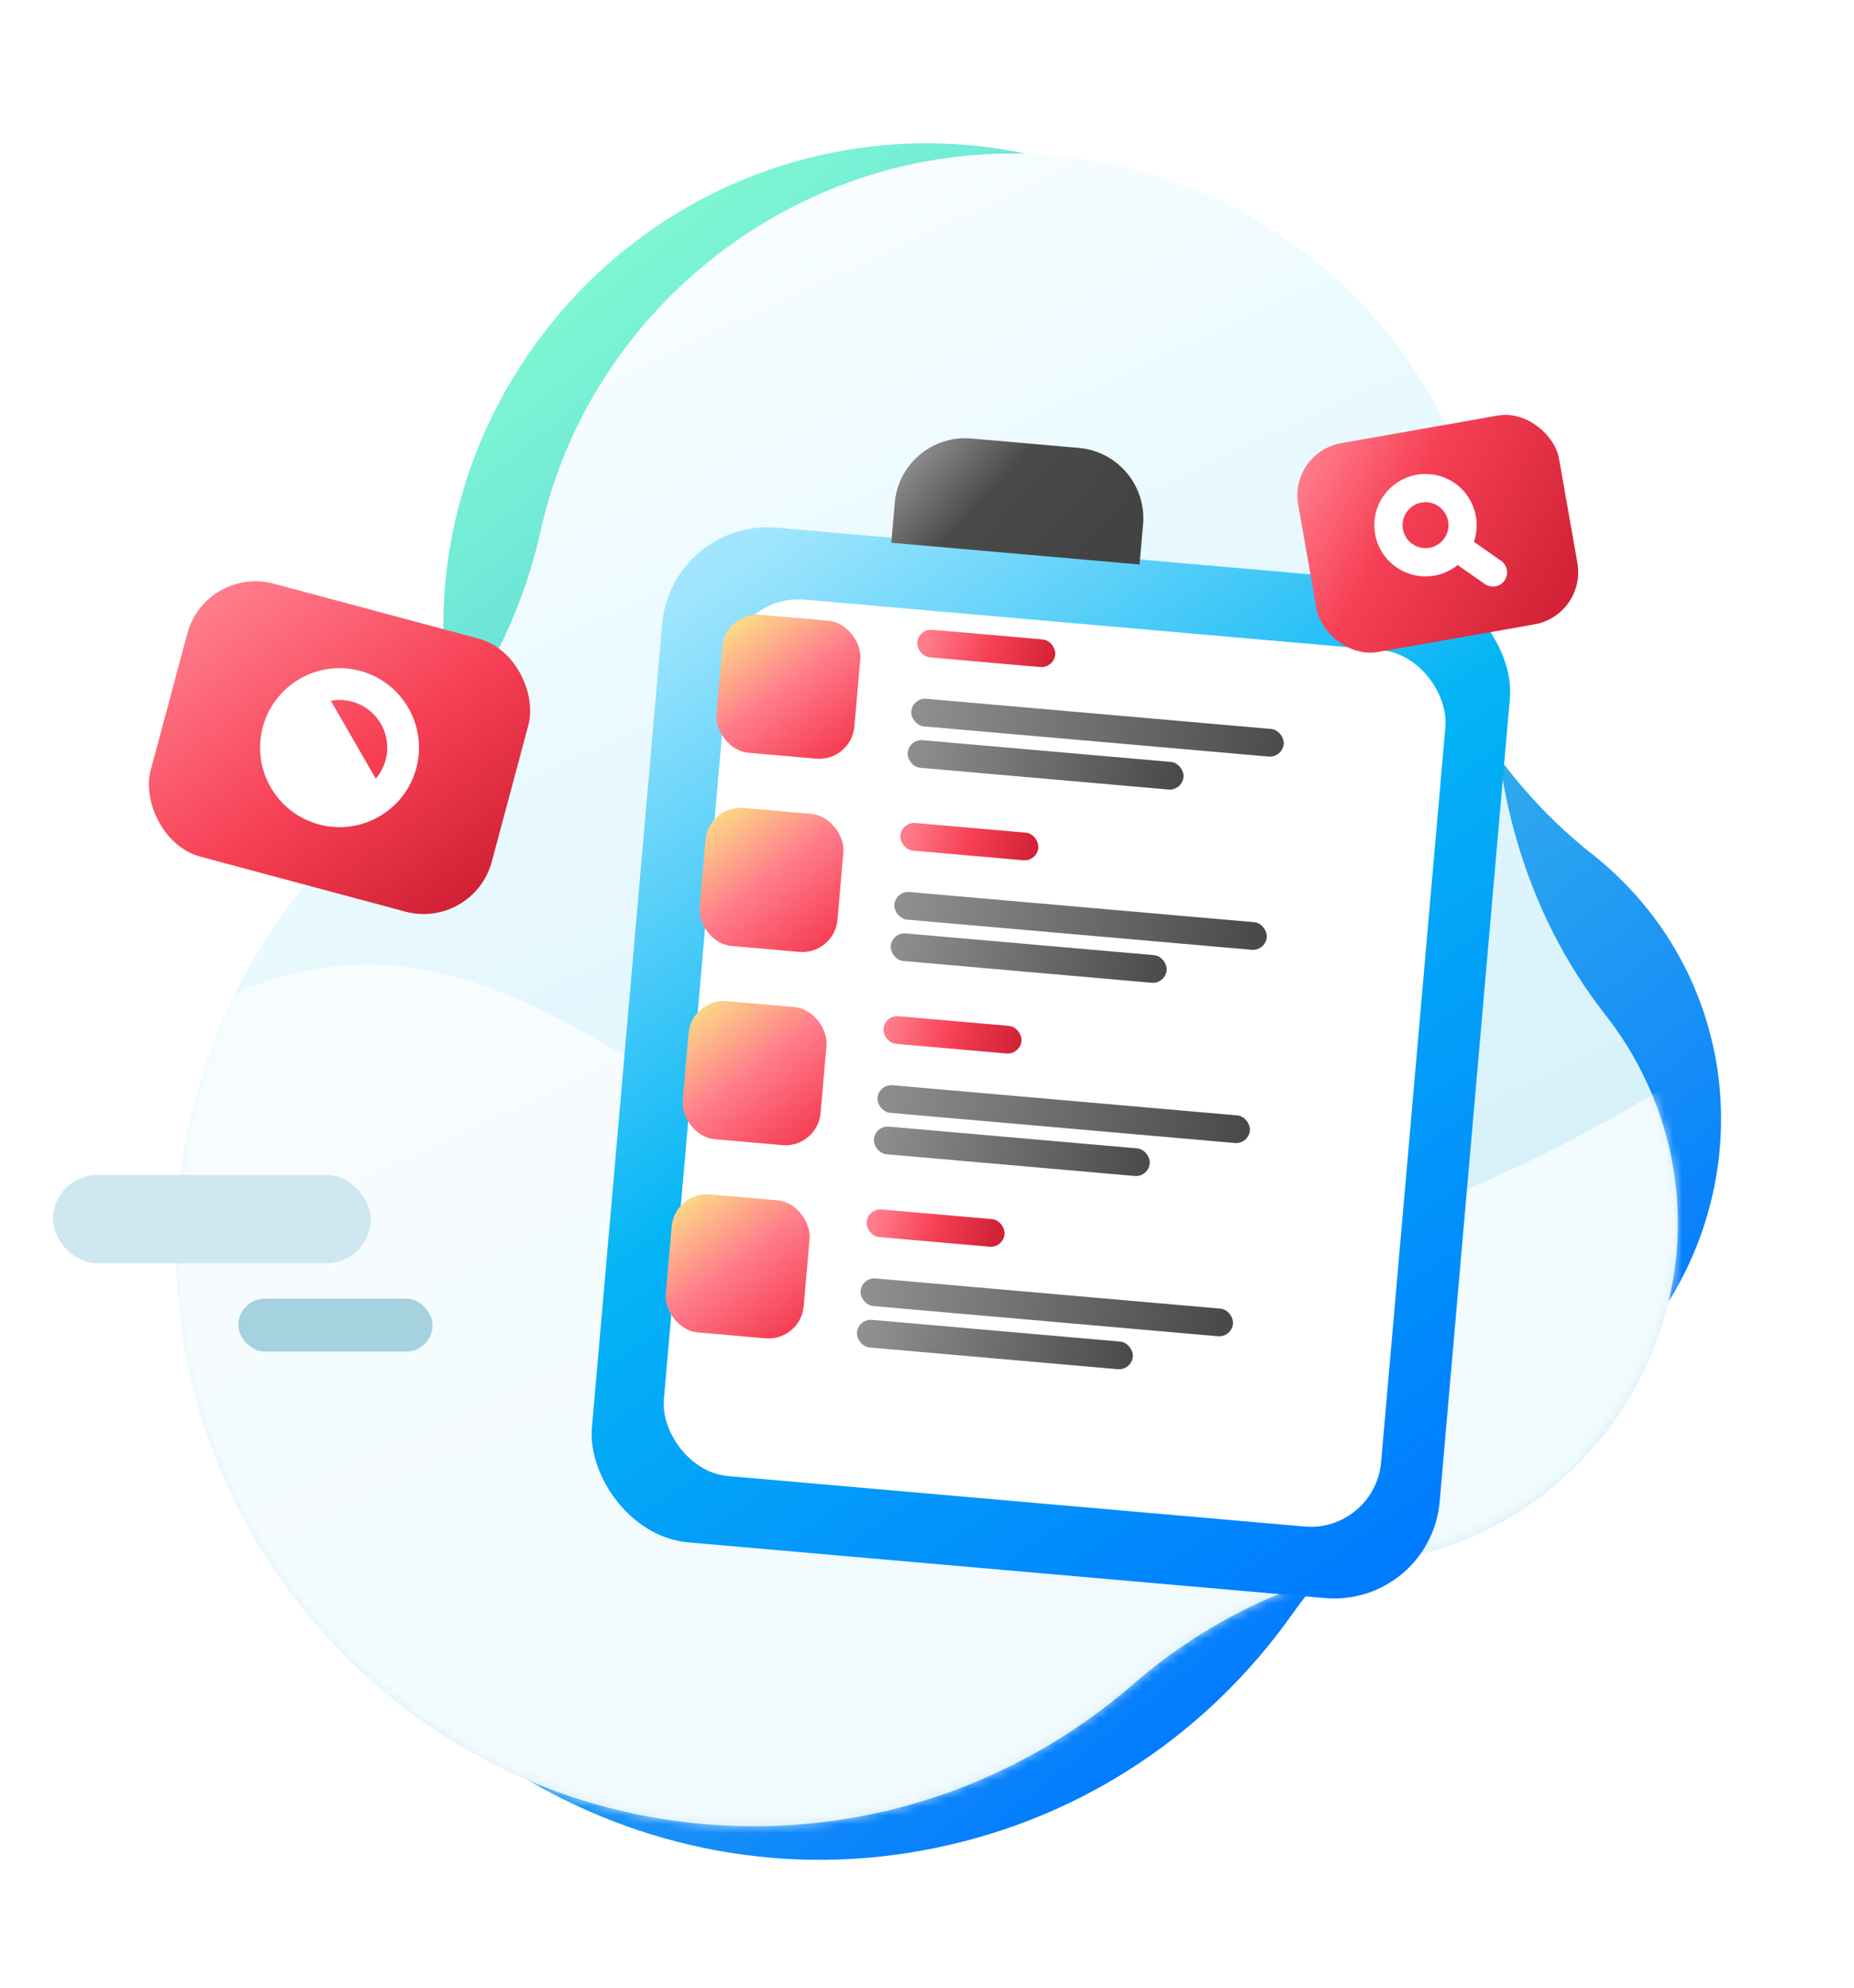 <svg width="210" height="225" viewBox="0 0 210 225" fill="none" xmlns="http://www.w3.org/2000/svg">
<path d="M180.344 96.687C168.767 87.558 161.439 74.311 158.461 59.907C158.296 59.227 158.155 58.644 157.99 57.964C150.874 28.614 121.315 10.674 92.062 17.767C67.28 23.775 49.752 46.547 50.227 71.847C50.475 84.752 46.335 97.383 38.934 108.027C28.445 123.329 24.352 142.946 29.671 162.339C38.725 195.437 72.364 216.195 106.054 209.159C123.009 205.665 137 195.893 146.285 182.838C152.802 173.643 161.704 166.649 172.021 162.09C188.954 154.691 198.233 135.669 193.874 117.69C191.777 109.041 186.832 101.802 180.344 96.687Z" fill="url(#paint0_linear_88_22637)"/>
<path d="M181.842 114.879C172.742 103.279 168.742 88.679 169.242 73.979C169.242 73.279 169.242 72.679 169.242 71.979C169.242 41.779 144.742 17.379 114.642 17.379C89.141 17.379 66.742 35.379 61.242 60.079C58.441 72.679 51.441 83.979 41.742 92.579C27.942 104.979 19.342 123.079 19.942 143.179C20.942 177.479 48.742 205.579 83.141 206.679C100.442 207.279 116.342 201.079 128.442 190.579C136.942 183.179 147.242 178.479 158.342 176.479C176.542 173.279 190.042 156.979 190.042 138.479C190.042 129.579 186.942 121.379 181.842 114.879Z" fill="url(#paint1_linear_88_22637)"/>
<mask id="mask0_88_22637" style="mask-type:alpha" maskUnits="userSpaceOnUse" x="19" y="17" width="172" height="190">
<path d="M181.842 114.879C172.742 103.279 168.742 88.679 169.242 73.979C169.242 73.279 169.242 72.679 169.242 71.979C169.242 41.779 144.742 17.379 114.642 17.379C89.141 17.379 66.742 35.379 61.242 60.079C58.441 72.679 51.441 83.979 41.742 92.579C27.942 104.979 19.342 123.079 19.942 143.179C20.942 177.479 48.742 205.579 83.141 206.679C100.442 207.279 116.342 201.079 128.442 190.579C136.942 183.179 147.242 178.479 158.342 176.479C176.542 173.279 190.042 156.979 190.042 138.479C190.042 129.579 186.942 121.379 181.842 114.879Z" fill="url(#paint2_linear_88_22637)"/>
</mask>
<g mask="url(#mask0_88_22637)">
<path opacity="0.7" d="M188.912 122.88C91.412 181.88 75.412 87.879 23.412 113.88C23.412 113.88 4.912 167.38 43.912 197.38C82.912 227.38 153.412 188.38 176.412 169.88C199.412 151.38 188.912 122.88 188.912 122.88Z" fill="white"/>
</g>
<rect x="6" y="133" width="36" height="10" rx="5" fill="#CFE7F1"/>
<rect x="27" y="147" width="22" height="6" rx="3" fill="#A6D1DF"/>
<g filter="url(#filter0_d_88_22637)">
<rect x="68.048" y="50.688" width="96.389" height="115.295" rx="12" transform="rotate(5 68.048 50.688)" fill="url(#paint3_linear_88_22637)"/>
<rect x="75.176" y="59.182" width="81.55" height="99.585" rx="8" transform="rotate(5 75.176 59.182)" fill="white"/>
</g>
<path d="M101.351 56.909C101.736 52.508 105.616 49.252 110.017 49.637L122.2 50.703C126.601 51.088 129.857 54.968 129.472 59.369L129.076 63.898L100.954 61.438L101.351 56.909Z" fill="url(#paint4_linear_88_22637)"/>
<rect x="82.168" y="69.238" width="15.683" height="15.683" rx="4" transform="rotate(5 82.168 69.238)" fill="url(#paint5_linear_88_22637)"/>
<rect x="80.254" y="91.111" width="15.683" height="15.683" rx="4" transform="rotate(5 80.254 91.111)" fill="url(#paint6_linear_88_22637)"/>
<rect x="78.341" y="112.982" width="15.683" height="15.683" rx="4" transform="rotate(5 78.341 112.982)" fill="url(#paint7_linear_88_22637)"/>
<rect x="76.427" y="134.855" width="15.683" height="15.683" rx="4" transform="rotate(5 76.427 134.855)" fill="url(#paint8_linear_88_22637)"/>
<rect x="104.04" y="71.152" width="15.683" height="3.137" rx="1.568" transform="rotate(5 104.04 71.152)" fill="url(#paint9_linear_88_22637)"/>
<rect x="102.947" y="83.65" width="31.365" height="3.137" rx="1.568" transform="rotate(5 102.947 83.65)" fill="url(#paint10_linear_88_22637)"/>
<rect x="103.356" y="78.963" width="42.343" height="3.137" rx="1.568" transform="rotate(5 103.356 78.963)" fill="url(#paint11_linear_88_22637)"/>
<rect x="102.126" y="93.025" width="15.683" height="3.137" rx="1.568" transform="rotate(5 102.126 93.025)" fill="url(#paint12_linear_88_22637)"/>
<rect x="101.033" y="105.523" width="31.365" height="3.137" rx="1.568" transform="rotate(5 101.033 105.523)" fill="url(#paint13_linear_88_22637)"/>
<rect x="101.443" y="100.836" width="42.343" height="3.137" rx="1.568" transform="rotate(5 101.443 100.836)" fill="url(#paint14_linear_88_22637)"/>
<rect x="100.213" y="114.896" width="15.683" height="3.137" rx="1.568" transform="rotate(5 100.213 114.896)" fill="url(#paint15_linear_88_22637)"/>
<rect x="99.12" y="127.395" width="31.365" height="3.137" rx="1.568" transform="rotate(5 99.12 127.395)" fill="url(#paint16_linear_88_22637)"/>
<rect x="99.529" y="122.707" width="42.343" height="3.137" rx="1.568" transform="rotate(5 99.529 122.707)" fill="url(#paint17_linear_88_22637)"/>
<rect x="98.299" y="136.77" width="15.683" height="3.137" rx="1.568" transform="rotate(5 98.299 136.77)" fill="url(#paint18_linear_88_22637)"/>
<rect x="97.206" y="149.268" width="31.365" height="3.137" rx="1.568" transform="rotate(5 97.206 149.268)" fill="url(#paint19_linear_88_22637)"/>
<rect x="97.616" y="144.58" width="42.343" height="3.137" rx="1.568" transform="rotate(5 97.616 144.58)" fill="url(#paint20_linear_88_22637)"/>
<rect x="146" y="51.209" width="30" height="24" rx="6" transform="rotate(-10 146 51.209)" fill="url(#paint21_linear_88_22637)"/>
<path d="M166.346 61.516C166.81 60.42 166.893 59.194 166.574 58.038C166.216 56.739 165.376 55.625 164.225 54.923C163.075 54.222 161.7 53.985 160.381 54.261C159.062 54.536 157.897 55.304 157.124 56.408C156.351 57.512 156.028 58.869 156.22 60.203C156.412 61.537 157.105 62.748 158.158 63.589C159.211 64.43 160.545 64.839 161.888 64.731C163.083 64.636 164.207 64.138 165.078 63.327L168.471 65.703C168.472 65.703 168.472 65.703 168.472 65.703C168.712 65.871 169.009 65.937 169.297 65.886C169.586 65.836 169.843 65.672 170.011 65.432C170.179 65.192 170.245 64.895 170.194 64.606C170.143 64.318 169.98 64.061 169.74 63.893L169.74 63.893L166.346 61.516ZM164.005 61.226C163.534 61.9 162.814 62.358 162.004 62.501C161.195 62.644 160.362 62.459 159.688 61.987C159.015 61.516 158.556 60.796 158.413 59.986C158.271 59.177 158.455 58.343 158.927 57.67C159.398 56.996 160.118 56.538 160.928 56.395C161.737 56.252 162.571 56.437 163.244 56.909C163.917 57.38 164.376 58.1 164.519 58.91C164.662 59.719 164.477 60.553 164.005 61.226Z" fill="white" stroke="white"/>
<rect x="23.282" y="64" width="40" height="32" rx="8" transform="rotate(15 23.282 64)" fill="url(#paint22_linear_88_22637)"/>
<path d="M34.205 79.859L34.461 80.301C34.586 80.187 34.716 80.078 34.85 79.975L34.598 79.539C34.463 79.64 34.332 79.747 34.205 79.859ZM40.688 90.086C40.531 90.151 40.372 90.21 40.211 90.26L40.466 90.703C40.626 90.649 40.784 90.589 40.94 90.522L40.688 90.086ZM39.986 78.933L39.987 78.933C43.135 79.777 45.002 83.01 44.159 86.159C43.858 87.28 43.255 88.235 42.458 88.963L36.708 79.003C37.768 78.668 38.905 78.641 39.986 78.933ZM40.66 76.422C36.127 75.207 31.464 77.9 30.249 82.432C29.035 86.964 31.727 91.628 36.26 92.842C40.792 94.057 45.456 91.364 46.67 86.832C47.884 82.3 45.192 77.636 40.66 76.422Z" fill="white" stroke="white"/>
<defs>
<filter id="filter0_d_88_22637" x="58.999" y="51.688" width="112.072" height="129.258" filterUnits="userSpaceOnUse" color-interpolation-filters="sRGB">
<feFlood flood-opacity="0" result="BackgroundImageFix"/>
<feColorMatrix in="SourceAlpha" type="matrix" values="0 0 0 0 0 0 0 0 0 0 0 0 0 0 0 0 0 0 127 0" result="hardAlpha"/>
<feOffset dx="8" dy="8"/>
<feColorMatrix type="matrix" values="0 0 0 0 0 0 0 0 0 0 0 0 0 0 0 0 0 0 0.25 0"/>
<feBlend mode="normal" in2="BackgroundImageFix" result="effect1_dropShadow_88_22637"/>
<feBlend mode="normal" in="SourceGraphic" in2="effect1_dropShadow_88_22637" result="shape"/>
</filter>
<linearGradient id="paint0_linear_88_22637" x1="45.162" y1="50.232" x2="153.101" y2="185.61" gradientUnits="userSpaceOnUse">
<stop stop-color="#7EF6D3"/>
<stop offset="1" stop-color="#0079FF"/>
</linearGradient>
<linearGradient id="paint1_linear_88_22637" x1="61.412" y1="37.879" x2="134.412" y2="194.879" gradientUnits="userSpaceOnUse">
<stop stop-color="#F8FDFF"/>
<stop offset="0.246" stop-color="#EAFAFF"/>
<stop offset="1" stop-color="#CEEDF8"/>
</linearGradient>
<linearGradient id="paint2_linear_88_22637" x1="61.412" y1="37.879" x2="134.412" y2="194.879" gradientUnits="userSpaceOnUse">
<stop stop-color="#F8FDFF"/>
<stop offset="0.246" stop-color="#EAFAFF"/>
<stop offset="1" stop-color="#CEEDF8"/>
</linearGradient>
<linearGradient id="paint3_linear_88_22637" x1="72.039" y1="57.178" x2="160.674" y2="163.858" gradientUnits="userSpaceOnUse">
<stop stop-color="#A2E6FD"/>
<stop offset="0.422" stop-color="#05B5F5"/>
<stop offset="1" stop-color="#0079FF"/>
</linearGradient>
<linearGradient id="paint4_linear_88_22637" x1="105.5" y1="49.001" x2="122" y2="64.001" gradientUnits="userSpaceOnUse">
<stop stop-color="#8F8F8F"/>
<stop offset="0.427" stop-color="#4A4A4A"/>
<stop offset="1" stop-color="#434343"/>
</linearGradient>
<linearGradient id="paint5_linear_88_22637" x1="84.103" y1="70.335" x2="95.827" y2="83.865" gradientUnits="userSpaceOnUse">
<stop stop-color="#FCD787"/>
<stop offset="0.495" stop-color="#FF7C8B"/>
<stop offset="1" stop-color="#F63F54"/>
</linearGradient>
<linearGradient id="paint6_linear_88_22637" x1="81.573" y1="91.888" x2="94.336" y2="105.829" gradientUnits="userSpaceOnUse">
<stop stop-color="#FCD787"/>
<stop offset="0.495" stop-color="#FF7C8B"/>
<stop offset="1" stop-color="#F63F54"/>
</linearGradient>
<linearGradient id="paint7_linear_88_22637" x1="79.584" y1="113.895" x2="92.348" y2="127.835" gradientUnits="userSpaceOnUse">
<stop stop-color="#FCD787"/>
<stop offset="0.495" stop-color="#FF7C8B"/>
<stop offset="1" stop-color="#F63F54"/>
</linearGradient>
<linearGradient id="paint8_linear_88_22637" x1="77.596" y1="135.902" x2="89.861" y2="149.887" gradientUnits="userSpaceOnUse">
<stop stop-color="#FCD787"/>
<stop offset="0.495" stop-color="#FF7C8B"/>
<stop offset="1" stop-color="#F63F54"/>
</linearGradient>
<linearGradient id="paint9_linear_88_22637" x1="105.481" y1="70.873" x2="119.365" y2="74.678" gradientUnits="userSpaceOnUse">
<stop stop-color="#FF7C8B"/>
<stop offset="0.5" stop-color="#F63F54"/>
<stop offset="1" stop-color="#D12236"/>
</linearGradient>
<linearGradient id="paint10_linear_88_22637" x1="103.03" y1="83.994" x2="133.352" y2="86.36" gradientUnits="userSpaceOnUse">
<stop stop-color="#8F8F8F"/>
<stop offset="1" stop-color="#4A4A4A"/>
</linearGradient>
<linearGradient id="paint11_linear_88_22637" x1="104" y1="78.943" x2="146.32" y2="80.762" gradientUnits="userSpaceOnUse">
<stop stop-color="#8F8F8F"/>
<stop offset="1" stop-color="#4A4A4A"/>
</linearGradient>
<linearGradient id="paint12_linear_88_22637" x1="102.994" y1="92.925" x2="117.29" y2="95.689" gradientUnits="userSpaceOnUse">
<stop stop-color="#FF7C8B"/>
<stop offset="0.5" stop-color="#F63F54"/>
<stop offset="1" stop-color="#D12236"/>
</linearGradient>
<linearGradient id="paint13_linear_88_22637" x1="101.042" y1="106.002" x2="132.359" y2="108.281" gradientUnits="userSpaceOnUse">
<stop stop-color="#8F8F8F"/>
<stop offset="1" stop-color="#4A4A4A"/>
</linearGradient>
<linearGradient id="paint14_linear_88_22637" x1="102.51" y1="100.907" x2="142.382" y2="103.442" gradientUnits="userSpaceOnUse">
<stop stop-color="#8F8F8F"/>
<stop offset="1" stop-color="#4A4A4A"/>
</linearGradient>
<linearGradient id="paint15_linear_88_22637" x1="101.006" y1="114.931" x2="115.301" y2="117.696" gradientUnits="userSpaceOnUse">
<stop stop-color="#FF7C8B"/>
<stop offset="0.5" stop-color="#F63F54"/>
<stop offset="1" stop-color="#D12236"/>
</linearGradient>
<linearGradient id="paint16_linear_88_22637" x1="98.966" y1="127.011" x2="130.371" y2="130.287" gradientUnits="userSpaceOnUse">
<stop stop-color="#8F8F8F"/>
<stop offset="1" stop-color="#4A4A4A"/>
</linearGradient>
<linearGradient id="paint17_linear_88_22637" x1="99.027" y1="123.044" x2="140.892" y2="125.404" gradientUnits="userSpaceOnUse">
<stop stop-color="#8F8F8F"/>
<stop offset="1" stop-color="#4A4A4A"/>
</linearGradient>
<linearGradient id="paint18_linear_88_22637" x1="99.515" y1="136.895" x2="112.814" y2="139.747" gradientUnits="userSpaceOnUse">
<stop stop-color="#FF7C8B"/>
<stop offset="0.5" stop-color="#F63F54"/>
<stop offset="1" stop-color="#D12236"/>
</linearGradient>
<linearGradient id="paint19_linear_88_22637" x1="98.97" y1="148.845" x2="128.382" y2="152.295" gradientUnits="userSpaceOnUse">
<stop stop-color="#8F8F8F"/>
<stop offset="1" stop-color="#4A4A4A"/>
</linearGradient>
<linearGradient id="paint20_linear_88_22637" x1="98.533" y1="144.921" x2="138.405" y2="147.456" gradientUnits="userSpaceOnUse">
<stop stop-color="#8F8F8F"/>
<stop offset="1" stop-color="#4A4A4A"/>
</linearGradient>
<linearGradient id="paint21_linear_88_22637" x1="148.098" y1="52.33" x2="173.966" y2="72.63" gradientUnits="userSpaceOnUse">
<stop stop-color="#FF7C8B"/>
<stop offset="0.37" stop-color="#F63F54"/>
<stop offset="1" stop-color="#D12236"/>
</linearGradient>
<linearGradient id="paint22_linear_88_22637" x1="26.684" y1="66.194" x2="60.374" y2="93.402" gradientUnits="userSpaceOnUse">
<stop stop-color="#FF7C8B"/>
<stop offset="0.562" stop-color="#F63F54"/>
<stop offset="1" stop-color="#D12236"/>
</linearGradient>
</defs>
</svg>
